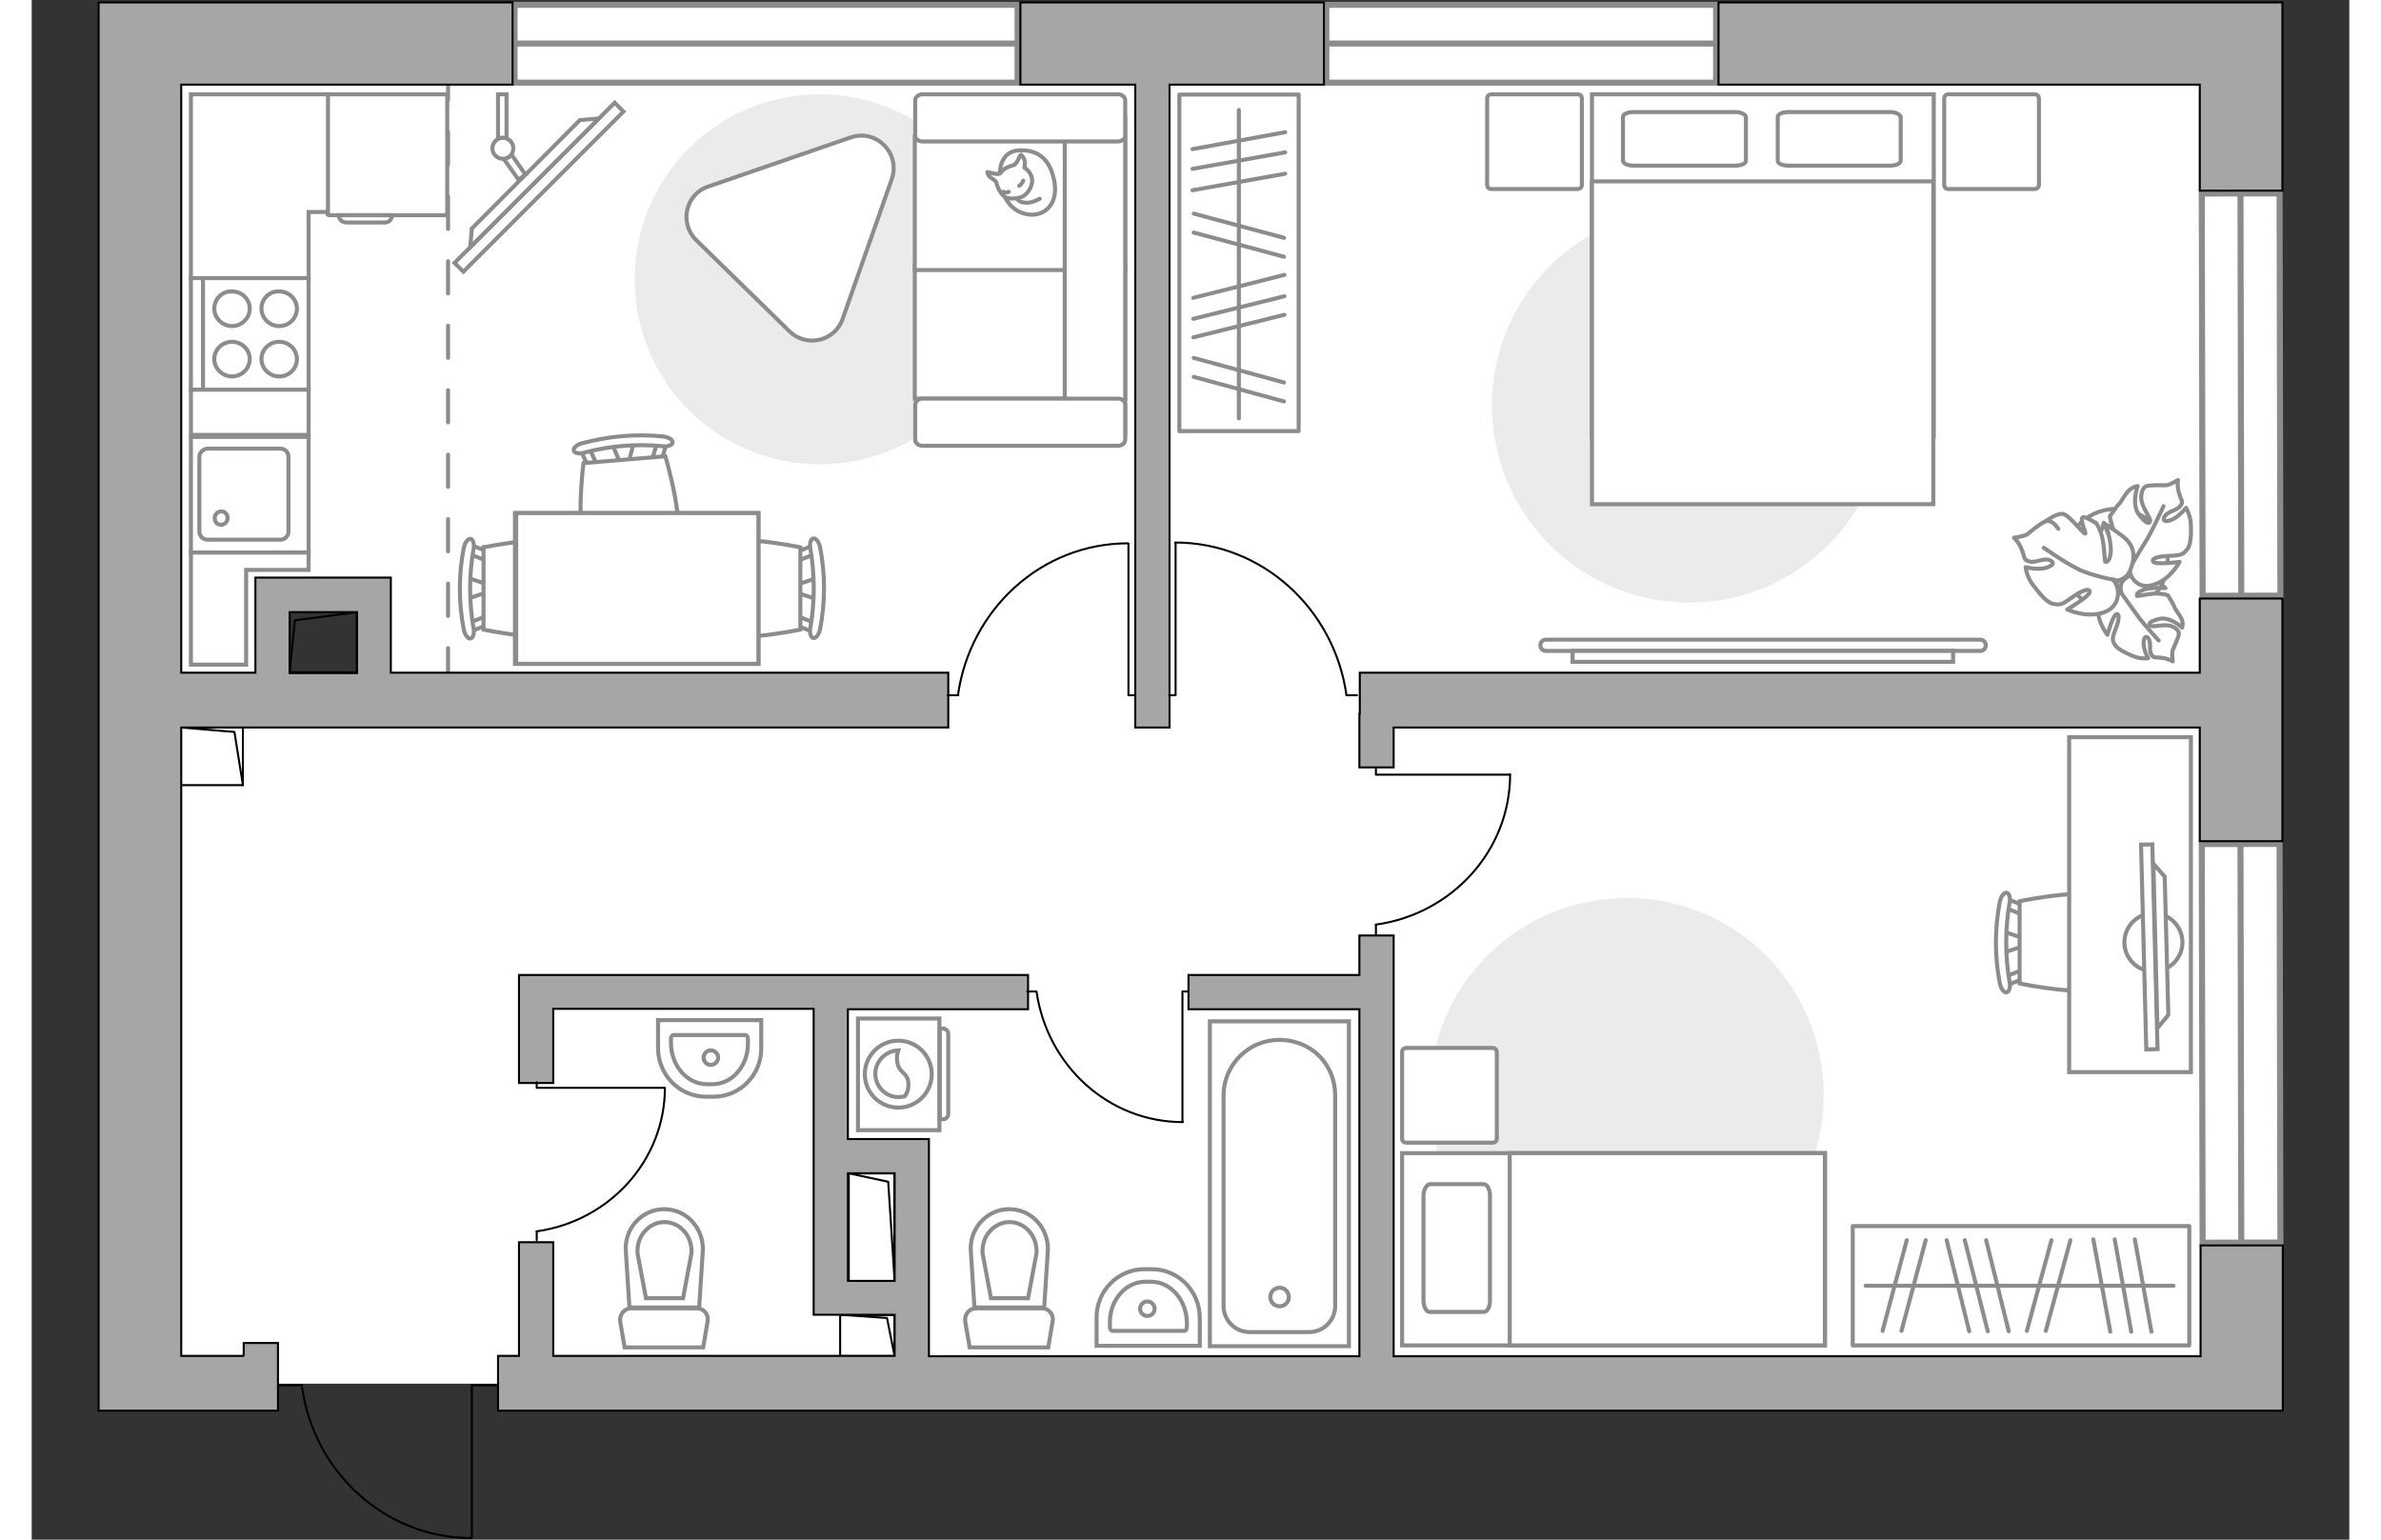 <?xml version="1.0" encoding="utf-8"?>
<!-- Generator: Adobe Illustrator 27.2.0, SVG Export Plug-In . SVG Version: 6.00 Build 0)  -->
<svg version="1.1" xmlns="http://www.w3.org/2000/svg" xmlns:xlink="http://www.w3.org/1999/xlink" x="0px" y="0px"
	 viewBox="0 0 575 382" style="enable-background:new 0 0 575 382;" xml:space="preserve" width="883" height="571">
<rect x="0" y="0" width="575" height="382" fill="#333333" stroke="none"/>
<style type="text/css">
	.st0{fill:#FFFFFF;}
	.st1{fill:#FFFFFF;stroke:#8C8C8C;stroke-width:1.5;stroke-linecap:round;stroke-miterlimit:10;}
	.st2{fill:none;stroke:#8C8C8C;stroke-linecap:round;stroke-linejoin:round;stroke-miterlimit:10;stroke-dasharray:8;}
	.st3{fill:none;stroke:#000000;stroke-width:0.5;stroke-linecap:round;stroke-linejoin:round;stroke-miterlimit:10;}
	.st4{fill:#A6A6A6;stroke:#000000;stroke-width:0.5;stroke-miterlimit:10;}
	.st5{fill:#FFFFFF;stroke:#8C8C8C;stroke-miterlimit:10;}
	.st6{fill:#EBEBEB;}
	.st7{fill:none;stroke:#8C8C8C;stroke-linecap:round;stroke-linejoin:round;stroke-miterlimit:10;}
	.st8{fill:#FFFFFF;stroke:#8C8C8C;stroke-linecap:round;stroke-linejoin:round;stroke-miterlimit:10;}
	.st9{fill-rule:evenodd;clip-rule:evenodd;fill:#FFFFFF;fill-opacity:0.1;stroke:#8C8C8C;stroke-miterlimit:10;}
</style>
<g id="bg_1_">
	<path class="st0" d="M548.3,10.8h-518v332.5h518V10.8z M59.7,172.1v-23.7h25.8v23.7H59.7z"/>
</g>
<g id="windows_1_">
	<g>
		
			<rect x="538.5" y="209.4" transform="matrix(1 -2.093500e-03 2.093500e-03 1 -0.541 1.148)" class="st1" width="19.3" height="98.9"/>
		<line class="st1" x1="548" y1="209.4" x2="548.2" y2="308.3"/>
	</g>
	<g>
		
			<rect x="538.5" y="48" transform="matrix(1 -2.093502e-03 2.093502e-03 1 -0.204 1.148)" class="st1" width="19.3" height="99.8"/>
		<line class="st1" x1="548" y1="48" x2="548.2" y2="147.8"/>
	</g>
	<g>
		<rect x="321.2" y="1.2" class="st1" width="96.7" height="19.3"/>
		<line class="st1" x1="417.9" y1="10.8" x2="321.2" y2="10.8"/>
	</g>
	<g>
		<rect x="119.8" y="1.2" class="st1" width="124.8" height="19.3"/>
		<line class="st1" x1="244.6" y1="10.8" x2="119.8" y2="10.8"/>
	</g>
</g>
<g id="plan">
	<line class="st2" x1="103.3" y1="16.8" x2="103.3" y2="173.7"/>
	<g>
		<polyline class="st3" points="109.2,381.5 109.2,343.7 115.5,343.7 		"/>
		<line class="st3" x1="61.3" y1="343.7" x2="67.1" y2="343.7"/>
		<path class="st3" d="M67.1,344.3c3,21.1,20.7,37.3,42,37.3"/>
	</g>
	<g>
		
			<rect x="195.1" y="298.8" transform="matrix(-1.665683e-10 1 -1 -1.665683e-10 512.817 96.026)" class="st3" width="26.7" height="11.3"/>
		<polyline class="st3" points="202.7,291.1 212.5,293.2 214.1,317.8 		"/>
	</g>
	<g>
		
			<rect x="202.2" y="324.6" transform="matrix(-1.665141e-10 1 -1 -1.665141e-10 538.679 124.055)" class="st3" width="10.2" height="13.5"/>
		<polyline class="st3" points="200.6,326.2 212.2,327 214.1,336.5 		"/>
	</g>
	<g>
		
			<rect x="37.6" y="180" transform="matrix(-1.665940e-10 1 -1 -1.665940e-10 232.4 142.904)" class="st3" width="14.3" height="15.4"/>
		<polyline class="st3" points="37.1,180.5 50.3,181.6 52.4,194.8 		"/>
	</g>
	<g>
		<polygon class="st4" points="551.2,0.6 537.9,0.6 418.5,0.6 418.5,21 537.9,21 537.9,47.3 558.4,47.3 558.4,0.6 		"/>
		<polygon class="st4" points="537.9,166.9 329.5,166.9 329.5,177.1 329.4,177.1 329.4,190.4 337.9,190.4 337.9,180.5 537.9,180.5 
			537.9,208.7 558.4,208.7 558.4,148.5 537.9,148.5 		"/>
		<path class="st4" d="M537.9,336.5h-200V232.1h-8.5v9.8H287v8.5h42.4v86.1H222.6v-53.9h-5h-3.5h-11.6v-32.2h44.7v-8.5H120.9v5.7
			v2.7v18.4h8.5v-18.4H194v75.9h2.1h6.4h11.6v10.2h-84.7v-28.2h-8.5v28.2h-5.2v13.6h422.3h5.2h15.3v-41h-20.4V336.5z M202.5,317.8
			v-26.7h11.6v26.7H202.5z"/>
		<path class="st4" d="M52.7,336.4H37.1V180.5h190.3v-13.6H89.1v-15.1v-8.5h-8.5H64h-7.2h-1.3v23.6H37.1V21h82.2V0.6H37.1H16.6V21
			v315.4v3.1V350h44.5v-2.6v-11v-3.2h-8.5V336.4z M64,151.9h16.7v15.1H64V151.9z"/>
		<polygon class="st4" points="273.8,180.5 282.3,180.5 282.3,21 320.6,21 320.6,0.6 245.3,0.6 245.3,21 273.8,21 		"/>
	</g>
	<g>
		<rect x="64" y="151.9" class="st3" width="16.7" height="14.9"/>
		<polyline class="st3" points="64,166.8 65.3,153.9 80.6,151.9 		"/>
	</g>
	<g>
		<path id="wc_00000153697335389716098960000009711937563541240753_" class="st5" d="M235.8,311"/>
		<g id="Group_26_00000003825687234250848170000003454777170399579834_">
			<path id="Vector_130_00000084530590065074981940000017507234120765775004_" class="st5" d="M234.3,324.6h16.4
				c1.6,0,2.9,1.5,2.6,3.2l-1.1,6.5l-19.5,0l-1.1-6.5C231.4,326.1,232.6,324.6,234.3,324.6z"/>
			<path id="Vector_131_00000098908546449585449330000016476856070131188403_" class="st5" d="M242.5,300c5.6,0,9.9,4.8,9.6,10.4
				l-0.9,14h-17.3l-0.9-14C232.6,304.8,237,300,242.5,300z"/>
			<path id="Vector_132_00000046302351727050836180000008932113808469813123_" class="st5" d="M247.2,322.1l2.1-11.2
				c0.1-2-0.5-3.9-1.8-5.4c-1.3-1.5-3.1-2.3-4.9-2.3c-1.8,0-3.6,0.8-4.9,2.3c-1.3,1.4-1.9,3.4-1.8,5.4l2.1,11.2H247.2z"/>
		</g>
	</g>
	<g>
		<path id="wc_00000031178817642608020660000016403321516103354022_" class="st5" d="M150.3,311"/>
		<g id="Group_26_00000108276475696836309220000010700475074093765034_">
			<path id="Vector_130_00000168081125219077375900000001294855475099535750_" class="st5" d="M148.7,324.6h16.4
				c1.6,0,2.9,1.5,2.6,3.2l-1.1,6.5l-19.5,0l-1.1-6.5C145.8,326.1,147.1,324.6,148.7,324.6z"/>
			<path id="Vector_131_00000023971033310207020750000003639499936836545957_" class="st5" d="M156.9,300c5.6,0,9.9,4.8,9.6,10.4
				l-0.9,14h-17.3l-0.9-14C147,304.8,151.4,300,156.9,300z"/>
			<path id="Vector_132_00000025410153428278449850000006351343687780612521_" class="st5" d="M161.6,322.1l2.1-11.2
				c0.1-2-0.5-3.9-1.8-5.4c-1.3-1.5-3.1-2.3-4.9-2.3c-1.8,0-3.6,0.8-4.9,2.3c-1.3,1.4-1.9,3.4-1.8,5.4l2.1,11.2H161.6z"/>
		</g>
	</g>
	<g>
		<path id="Vector_134_00000024689942814273249040000002852613048962555011_" class="st5" d="M276,314.9h1.9
			c6.6,0,11.9,5.4,11.9,12.1v6.9h-25.6V327C264.1,320.3,269.5,314.9,276,314.9z"/>
		<path id="Vector_133_00000071554675280993357620000016961174538454115489_" class="st5" d="M276.3,318h1.4c4.9,0,8.9,4.6,8.9,10.3
			v1c0,0.5-0.3,0.9-0.7,0.9h-17.7c-0.4,0-0.7-0.4-0.7-0.9v-1C267.4,322.6,271.4,318,276.3,318z"/>
		<circle class="st5" cx="276.8" cy="324.7" r="1.8"/>
	</g>
	<g>
		<path id="Vector_134_00000113314381945555068880000006254516321887849377_" class="st5" d="M169.2,272.1h-1.9
			c-6.6,0-11.9-5.4-11.9-12.1v-6.9H181v6.9C181.1,266.7,175.7,272.1,169.2,272.1z"/>
		<path id="Vector_133_00000058571813014295924570000002679934637700704670_" class="st5" d="M168.9,269h-1.4
			c-4.9,0-8.9-4.6-8.9-10.3v-1c0-0.5,0.3-0.9,0.7-0.9h17.7c0.4,0,0.7,0.4,0.7,0.9v1C177.8,264.4,173.8,269,168.9,269z"/>
		<circle class="st5" cx="168.5" cy="262.4" r="1.8"/>
	</g>
	<g>
		<g>
			<path id="Vector_135_00000051341749688461692670000004387485948074423724_" class="st5" d="M326.8,253.4V334h-34.5v-80.6H326.8z"
				/>
			<path id="Vector_136_00000147923649830207816530000005993560464448994469_" class="st5" d="M309.5,258L309.5,258
				c8.1,0,13.9,6.2,13.9,13.8v52.2c0,3.6-2.9,6.5-6.5,6.5h-14.7c-3.6,0-6.5-2.9-6.5-6.5v-52.2C295.7,264.2,301.9,258,309.5,258z"/>
		</g>
		<circle class="st5" cx="309.6" cy="321.8" r="2.3"/>
	</g>
	<g>
		<g id="Group_27_00000093136035092462094700000004408347115874923658_">
			<path id="Vector_140_00000025440652656060812000000008300499453902262434_" class="st5" d="M68.7,137.1l0-28.7l-29.2,0l0,28.7
				L68.7,137.1z"/>
		</g>
		<path id="Vector_141_00000180326150288048588430000007539116509073383827_" class="st5" d="M41.6,113.3l0,18.6c0,1.1,0.9,2,2,2
			l18.1,0c1.1,0,2-0.9,2-2l0-18.6c0-1.1-0.9-2-2-2l-18.1,0C42.5,111.4,41.6,112.3,41.6,113.3z"/>
		<path id="Vector_139_00000011743807019828947510000004327961392400081828_" class="st5" d="M48.6,128.5c0,1-0.8,1.7-1.6,1.7
			c-1,0-1.6-0.7-1.6-1.7c0-0.9,0.8-1.6,1.6-1.6C47.9,126.8,48.6,127.6,48.6,128.5z"/>
	</g>
</g>
<g id="furniture_1_">
	<path id="Vector_00000110453473781595221900000000688737120549533828_" class="st6" d="M460.1,100.6c0,27-21.9,48.9-48.9,48.9
		s-48.9-21.9-48.9-48.9s21.9-48.9,48.9-48.9S460.1,73.6,460.1,100.6z"/>
	<path id="Vector_00000029753263535600950560000017745252844174112414_" class="st6" d="M444.6,271.7c0,27-21.9,48.9-48.9,48.9
		c-27,0-48.9-21.9-48.9-48.9s21.9-48.9,48.9-48.9C422.7,222.7,444.6,244.6,444.6,271.7z"/>
	
		<rect x="257.7" y="50.4" transform="matrix(1.665593e-10 -1 1 1.665593e-10 234.336 364.662)" class="st7" width="83.5" height="29.6"/>
	<line class="st7" x1="288" y1="47.2" x2="311" y2="43.1"/>
	<line class="st7" x1="288" y1="41.9" x2="311" y2="37.8"/>
	<line class="st7" x1="288" y1="37" x2="311" y2="32.8"/>
	<line class="st7" x1="288.3" y1="57.7" x2="310.7" y2="63.7"/>
	<line class="st7" x1="288.3" y1="53" x2="310.7" y2="59"/>
	<line class="st7" x1="288.3" y1="93.5" x2="310.7" y2="99.6"/>
	<line class="st7" x1="288.3" y1="88.8" x2="310.7" y2="94.9"/>
	<line class="st7" x1="288.2" y1="83.7" x2="310.8" y2="78.1"/>
	<line class="st7" x1="288.2" y1="73.9" x2="310.8" y2="68.2"/>
	<line class="st7" x1="288.2" y1="79.1" x2="310.8" y2="73.5"/>
	<line class="st7" x1="299.5" y1="103.8" x2="299.5" y2="27.3"/>
	<rect x="451.8" y="304.2" class="st7" width="83.5" height="29.6"/>
	<line class="st7" x1="511.5" y1="307.5" x2="515.7" y2="330.4"/>
	<line class="st7" x1="516.8" y1="307.5" x2="520.9" y2="330.4"/>
	<line class="st7" x1="521.8" y1="307.5" x2="525.9" y2="330.4"/>
	<line class="st7" x1="501.1" y1="307.7" x2="495" y2="330.2"/>
	<line class="st7" x1="505.8" y1="307.7" x2="499.7" y2="330.2"/>
	<line class="st7" x1="465.2" y1="307.7" x2="459.2" y2="330.2"/>
	<line class="st7" x1="469.9" y1="307.7" x2="463.9" y2="330.2"/>
	<line class="st7" x1="475.1" y1="307.7" x2="480.7" y2="330.3"/>
	<line class="st7" x1="484.9" y1="307.7" x2="490.5" y2="330.3"/>
	<line class="st7" x1="479.6" y1="307.7" x2="485.3" y2="330.3"/>
	<line class="st7" x1="455" y1="319" x2="531.4" y2="319"/>
	<g>
		<path id="Vector_98_00000025412317936437983100000013888815089664446122_" class="st5" d="M387.1,108.3h84.8V23.4h-84.8V108.3z"/>
		<path id="Vector_99_00000120528995732683414650000015907449765323541129_" class="st5" d="M471.9,125.1h-84.8V45h74.7h10v10.9
			V125.1z"/>
		<path id="Vector_100_00000087404838047030214090000013120053107254791077_" class="st7" d="M422.6,27.8h-25.1
			c-1.5,0-2.7,0.5-2.7,1.2v10.9c0,0.7,1.2,1.2,2.7,1.2h25.1c1.5,0,2.7-0.5,2.7-1.2V29C425.1,28.3,424,27.8,422.6,27.8z"/>
		<path id="Vector_101_00000057122396969425623830000012007952327279670152_" class="st7" d="M461,27.8h-25.1
			c-1.5,0-2.7,0.5-2.7,1.2v10.9c0,0.7,1.2,1.2,2.7,1.2H461c1.5,0,2.7-0.5,2.7-1.2V29C463.5,28.3,462.4,27.8,461,27.8z"/>
	</g>
	<path id="Vector_5_00000108304674920969969420000010718520279270448035_" class="st8" d="M498,45.8V24.5c0-0.7-0.4-1.1-1.1-1.1
		h-21.3c-0.7,0-1.1,0.4-1.1,1.1v21.3c0,0.7,0.4,1.1,1.1,1.1h21.3C497.5,46.9,498,46.5,498,45.8z"/>
	<path id="Vector_5_00000013901316868812185960000016014233135933786793_" class="st8" d="M384.6,45.8V24.5c0-0.7-0.4-1.1-1.1-1.1
		h-21.3c-0.7,0-1.1,0.4-1.1,1.1v21.3c0,0.7,0.4,1.1,1.1,1.1h21.3C384.2,46.9,384.6,46.5,384.6,45.8z"/>
	<g>
		<path class="st5" d="M375.7,161.5c-0.8,0-1.4-0.6-1.4-1.4s0.6-1.4,1.4-1.4l107.7,0c0.8,0,1.4,0.6,1.4,1.4c0,0.8-0.6,1.4-1.4,1.4
			L375.7,161.5z"/>
		<rect x="382.3" y="161.5" class="st5" width="94.4" height="2.7"/>
	</g>
	<g>
		<path id="Vector_142_00000119095947492000972150000013631696215369536174_" class="st5" d="M68.7,96.7l0-27.9l-29.2,0l0,27.9
			L68.7,96.7z"/>
		<g id="Group_28_00000097462017595775753790000011506542980118888626_">
			<g id="Group_29_00000163052641221226140900000004612929076488171418_">
				<path id="Vector_143_00000015342080733862402170000002313949167655860660_" class="st5" d="M57,76.6c0,2.3,2,4.3,4.4,4.3
					c2.5,0,4.4-2,4.4-4.3c0-2.4-2-4.3-4.4-4.3C59,72.2,57,74.1,57,76.6z"/>
				<path id="Vector_144_00000122680630869358154030000001140011505157262217_" class="st5" d="M45.3,76.6c0,2.3,2,4.3,4.4,4.3
					c2.4,0,4.4-2,4.4-4.3c0-2.4-2-4.3-4.4-4.3C47.3,72.2,45.3,74.1,45.3,76.6z"/>
			</g>
			<g id="Group_30_00000007407688033568340700000006435544593540401595_">
				<path id="Vector_145_00000055690980435060235280000006033725374422304896_" class="st5" d="M57,89.1c0,2.3,2,4.3,4.4,4.3
					c2.5,0,4.4-2,4.4-4.3c0-2.4-2-4.3-4.4-4.3C59,84.8,57,86.7,57,89.1z"/>
				<path id="Vector_146_00000172430149964594749750000005012865951395516844_" class="st5" d="M45.3,89.1c0,2.3,2,4.3,4.4,4.3
					c2.4,0,4.4-2,4.4-4.3c0-2.4-2-4.3-4.4-4.3C47.3,84.8,45.3,86.7,45.3,89.1z"/>
			</g>
		</g>
		<path id="Vector_147_00000065797273367680451670000003121485262090441363_" class="st5" d="M42.5,68.8l0,27.6"/>
	</g>
	<g>
		<path id="Vector_8_00000065049019091252603470000015341288538042081964_" class="st5" d="M73.7,53.4l29.2,0c0.1,0,0.2-0.1,0.2-0.2
			l0-29.8l-29.7,0l0,29.8C73.5,53.3,73.6,53.4,73.7,53.4z"/>
		<path id="Vector_9_00000030466306065127811260000002638555708658111363_" class="st5" d="M89.4,53.4l-13.2,0c0,1,0.8,1.8,1.8,1.8
			l9.7,0C88.6,55.2,89.4,54.4,89.4,53.4z"/>
	</g>
	<g id="Group_34_00000037664698277490980500000003651856101170719114_">
		<path id="Vector_158_00000179614958217967951370000012645552732333975692_" class="st3" d="M285.5,278.3l0-32.3h1.4"/>
		<path id="Vector_159_00000039114133373284874880000018147710827053283468_" class="st3" d="M247,246h2.2"/>
		<path id="Vector_160_00000011750542537363480660000017971780961059647403_" class="st3" d="M249.3,246
			c2.6,18.3,17.8,32.4,36.3,32.4"/>
	</g>
	<g id="Group_34_00000120552682746925437340000007145076120491133574_">
		<path id="Vector_158_00000003785398512256410610000005753432737857929868_" class="st3" d="M283.8,134.7v37.8h-1.6"/>
		<path id="Vector_159_00000123421519718319794060000007799449156416003730_" class="st3" d="M328.8,172.5l-2.6,0"/>
		<path id="Vector_160_00000060722483927089791530000012166164036972521090_" class="st3" d="M326.2,172.5
			c-3-21.4-20.9-37.9-42.5-37.9"/>
	</g>
	<g id="Group_34_00000005954589442119229240000016377190838600930179_">
		<path id="Vector_158_00000038404982991350904040000000151105582377088142_" class="st3" d="M366.7,192.2h-33.2v-1.4"/>
		<path id="Vector_159_00000116935215040568643630000003390275172721991323_" class="st3" d="M333.5,231.7v-2.3"/>
		<path id="Vector_160_00000016790807609963972420000000360313736763923117_" class="st3" d="M333.5,229.4
			c18.8-2.6,33.3-18.3,33.3-37.3"/>
	</g>
	<g id="Group_34_00000129185739009781690580000012791005182007253675_">
		<path id="Vector_158_00000111166030655258398470000018241133265437741241_" class="st3" d="M272.1,134.9l0,37.6h1.6"/>
		<path id="Vector_159_00000139279919082701526950000003558776465835013050_" class="st3" d="M227.3,172.5h2.6"/>
		<path id="Vector_160_00000005983013898198051240000015962096440567492008_" class="st3" d="M229.8,172.5
			c3-21.3,20.7-37.7,42.2-37.7"/>
	</g>
	<g id="Group_34_00000132046680327968727310000009602053529831798425_">
		<path id="Vector_158_00000088845407625138225100000014636128813948605589_" class="st3" d="M157,269.9l-31.7,0v-1.4"/>
		<path id="Vector_159_00000028287305183366992760000005073296988190762146_" class="st3" d="M125.3,307.7v-2.2"/>
		<path id="Vector_160_00000174591428160471528660000003804554353998733735_" class="st3" d="M125.3,305.5
			c17.9-2.5,31.8-17.5,31.8-35.6"/>
	</g>
	<g>
		
			<rect x="97.7" y="44.9" transform="matrix(-0.707 0.707 -0.707 -0.707 247.646 -9.65)" class="st5" width="56.2" height="3.1"/>
		<polygon class="st5" points="109.2,56.7 136,29.8 140.7,29.4 108.8,61.3 		"/>
		<g>
			<path class="st5" d="M116.9,34.2c-0.4,0-0.8,0.1-1.2,0.3V23.4h2.1v10.9C117.5,34.2,117.2,34.2,116.9,34.2z"/>
			<path class="st5" d="M117.1,39.4c0.8-0.1,1.5-0.5,1.9-1.1l3.5,5l-1.7,1.3L117.1,39.4z"/>
		</g>
		<circle class="st5" cx="116.9" cy="36.8" r="2.6"/>
	</g>
	<g>
		<g id="Group_2_00000124141557880166236520000003503445320315276212_">
			<g id="Group_3_00000091008031449750807590000014407706899744497310_">
				<path id="Vector_10_00000026855595855396326750000013670998796786660784_" class="st5" d="M194.8,148.7l-5.7-1.9v-1.5l5.7-1.9
					V148.7z"/>
			</g>
			<g id="Group_4_00000047034858727279004780000010272518812142230402_">
				<path id="Vector_11_00000081635027847354606060000007158479630427950510_" class="st5" d="M189.3,137.9c0-0.5,0.3-1,0.6-1
					l4.6-1.8c0.5-0.2,0.9,0.2,1,0.8c0.1,0.6-0.2,1.3-0.5,1.3l-4.6,1.8c-0.5,0.2-0.9-0.2-1-0.8C189.3,138.1,189.3,138,189.3,137.9z"
					/>
			</g>
			<g id="Group_5_00000061469783490026309850000009362375202167716237_">
				<path id="Vector_12_00000176761291023272328240000016246205124472514228_" class="st5" d="M189.3,154.1c0-0.1,0-0.2,0-0.3
					c0.1-0.6,0.5-1,1-0.8l4.6,1.8c0.5,0.2,0.7,0.8,0.5,1.4c-0.1,0.6-0.5,1-1,0.8l-4.6-1.8C189.6,155,189.3,154.6,189.3,154.1z"/>
			</g>
			<path id="Vector_13_00000014630676479953747470000013051259689425058489_" class="st5" d="M166.8,156.2c-3.6-3.6-3.6-16.8,0-20.4
				c4.2-4.2,23.9,0,23.9,0v20.4C190.7,156.2,171,160.4,166.8,156.2z"/>
			<path id="Vector_14_00000151514480275605680280000011398239973092289200_" class="st5" d="M193.2,155.7c1.1-6.4,1.1-13,0-19.5
				c-0.3-1.3,0.1-2.5,0.7-2.6c0.6-0.2,1.4,0.8,1.7,2.2c1.3,6.7,1.3,13.6,0,20.3c-0.3,1.3-1,2.3-1.7,2.2
				C193.3,158.2,192.9,157,193.2,155.7z"/>
		</g>
		<g id="Group_2_00000145761452962439838650000007835292814718518942_">
			<g id="Group_3_00000057150153880087672800000000226972394202032010_">
				<path id="Vector_10_00000020387420366836446620000007953206998985479869_" class="st5" d="M108,143.3l5.7,1.9v1.5l-5.7,1.9
					V143.3z"/>
			</g>
			<g id="Group_4_00000145746644332913573470000004055692938601119382_">
				<path id="Vector_11_00000028305652320430833310000006549283647662070165_" class="st5" d="M113.5,154.1c0,0.5-0.3,1-0.6,1
					l-4.6,1.8c-0.5,0.2-0.9-0.2-1-0.8c-0.1-0.6,0.2-1.3,0.5-1.3l4.6-1.8c0.5-0.2,0.9,0.2,1,0.8C113.5,153.9,113.5,154,113.5,154.1z"
					/>
			</g>
			<g id="Group_5_00000107560652277371579080000015280706076417900711_">
				<path id="Vector_12_00000165916748152467202180000009476512663383475079_" class="st5" d="M113.5,137.9c0,0.1,0,0.2,0,0.3
					c-0.1,0.6-0.5,1-1,0.8l-4.6-1.8c-0.5-0.2-0.7-0.8-0.5-1.4c0.1-0.6,0.5-1,1-0.8l4.6,1.8C113.2,136.9,113.5,137.4,113.5,137.9z"/>
			</g>
			<path id="Vector_13_00000155117041816959185290000011566093705542372523_" class="st5" d="M136,135.8c3.6,3.6,3.6,16.8,0,20.4
				c-4.2,4.2-23.9,0-23.9,0v-20.4C112.2,135.8,131.8,131.6,136,135.8z"/>
			<path id="Vector_14_00000128442859421080565330000008079383659852264626_" class="st5" d="M109.6,136.3c-1.1,6.4-1.1,13,0,19.5
				c0.3,1.3-0.1,2.5-0.7,2.6c-0.6,0.2-1.4-0.8-1.7-2.2c-1.3-6.7-1.3-13.6,0-20.3c0.3-1.3,1-2.3,1.7-2.2
				C109.5,133.8,109.9,135,109.6,136.3z"/>
		</g>
		<g id="Group_2_00000063619578136809970310000016519587288481683593_">
			<g id="Group_3_00000168811804140807819320000007251709282793239486_">
				<path id="Vector_10_00000075140062678097889470000002469211601850354315_" class="st5" d="M149.4,109.7l-1.5,5.9l-1.5,0.1
					l-2.4-5.5L149.4,109.7z"/>
			</g>
			<g id="Group_4_00000004512128889708731340000005372898418682506389_">
				<path id="Vector_11_00000081628008956321755630000005283473556040762047_" class="st5" d="M139.1,116.1c-0.5,0-1-0.2-1.1-0.5
					l-2.1-4.5c-0.2-0.4,0.1-0.9,0.7-1c0.6-0.2,1.3,0.1,1.4,0.4l2.1,4.5c0.2,0.4-0.1,0.9-0.7,1C139.3,116.1,139.2,116.1,139.1,116.1z
					"/>
			</g>
			<g id="Group_5_00000183236694294286416150000002589939043925069701_">
				<path id="Vector_12_00000103950025429333766710000000512071457468400794_" class="st5" d="M155.2,114.7c-0.1,0-0.2,0-0.3,0
					c-0.6-0.1-1-0.4-0.9-0.9l1.4-4.8c0.1-0.5,0.7-0.7,1.4-0.6c0.6,0.1,1,0.4,0.9,0.9l-1.4,4.8C156.1,114.4,155.7,114.7,155.2,114.7z
					"/>
			</g>
			<path id="Vector_13_00000109744798689316469760000014047145974073174187_" class="st5" d="M159.2,137c-3.3,3.9-16.4,5-20.3,1.7
				c-4.6-3.9-2-23.8-2-23.8l20.3-1.7C157.2,113.2,163,132.4,159.2,137z"/>
			<path id="Vector_14_00000168102239226711526600000004078383793188245663_" class="st5" d="M156.5,110.7
				c-6.5-0.6-13.1-0.1-19.4,1.6c-1.3,0.4-2.5,0.1-2.6-0.5c-0.2-0.6,0.7-1.5,2-1.8c6.6-1.8,13.4-2.4,20.2-1.7
				c1.3,0.2,2.4,0.8,2.3,1.5C159,110.4,157.8,110.9,156.5,110.7z"/>
		</g>
		<g>
			<path id="Vector_35_00000116233103037908546560000002803487501329426367_" class="st5" d="M119.9,164.7v-37.4h60.4v30.2v7.2
				H119.9z"/>
			<path class="st5" d="M120.2,127.3v37.4h60.1v-37.4H120.2z"/>
		</g>
	</g>
	<path id="Vector_00000083058040499631665780000014306397381747636888_" class="st6" d="M241.4,69.3c0-25.4-20.5-45.9-45.9-45.9
		s-45.9,20.5-45.9,45.9s20.5,45.9,45.9,45.9S241.4,94.7,241.4,69.3z"/>
	<path class="st5" d="M164.9,59.6L188,82.2c4.2,4.1,11.3,2.5,13.2-3.1l12.2-34.7c2.2-6.4-3.9-12.5-10.2-10.3l-35.4,12.2
		C162.2,48.2,160.6,55.4,164.9,59.6z"/>
	
		<rect x="48.5" y="87.7" transform="matrix(-1.664146e-10 1 -1 -1.664146e-10 156.405 48.2)" class="st5" width="11.2" height="29.2"/>
	<polygon class="st5" points="53.2,141.4 68.7,141.4 68.7,137.1 39.5,137.1 39.5,140.4 39.5,141.4 39.5,164.9 53.2,164.9 	"/>
	<polygon class="st5" points="68.7,52.6 73.5,52.6 73.5,23.4 39.5,23.4 39.5,41.4 39.5,52.6 39.5,69 68.7,69 	"/>
	<g>
		<path id="Vector_55_00000000910062004328857770000015836248690035979949_" class="st5" d="M271.3,98.9V65.8h-52.2v33.1H271.3z"/>
		<path id="Vector_56_00000139976915473862625410000013654544835372825985_" class="st5" d="M271.3,67V33.9h-52.2V67H271.3z"/>
		<path id="Vector_57_00000052067019901868946110000010003169054660597683_" class="st5" d="M256.3,104.7l15,3.1V29.2h-15V104.7z"/>
		<path id="Vector_58_00000064326581301058889370000016369607874582355095_" class="st5" d="M269.5,98.9H221c-1,0-1.8,0.7-1.8,1.5
			v8.7c0,0.8,0.8,1.5,1.8,1.5h48.5c1,0,1.8-0.7,1.8-1.5v-8.7C271.3,99.5,270.5,98.9,269.5,98.9z"/>
		<path id="Vector_59_00000134972404336042717970000005041009207090803366_" class="st5" d="M269.5,23.4H221c-1,0-1.8,0.7-1.8,1.5
			v8.7c0,0.8,0.8,1.5,1.8,1.5h48.5c1,0,1.8-0.7,1.8-1.5v-8.7C271.3,24.1,270.5,23.4,269.5,23.4z"/>
		<g>
			<path class="st8" d="M240.2,43.1c0,0-0.2-5.6,4.8-5.8s7.9,2.5,8.8,8.2c0.8,5.8-3.2,8.5-7.1,7.6C242.8,52.3,240.3,48.6,240.2,43.1
				z"/>
			<path class="st8" d="M243.8,40.9c0,0,0.7-0.6,1.1-1.6s0.6-0.9,0.6-0.9s1.1,1,0.9,2.4c-0.1,0.8-0.1,0.8-0.1,0.8s1.7,1,1.9,2.9
				c0.2,1.9-1.4,4-2.7,4.4c-1.2,0.4-3.1,0.6-4.1-0.1c-1-0.7-1.8-2.3-2-3.3c-0.2-1-1.6-1.2-2-2c-0.4-0.8-0.3-0.8-0.3-0.8
				s2.6,0.7,3,0.4C240.7,43,240.4,41.8,243.8,40.9z"/>
			<path class="st8" d="M245,46.1c0,0,0.7-0.4,1-1.3"/>
			<path class="st8" d="M242.4,47.6c0,0-0.8,0.3-1.4,0"/>
			<path class="st7" d="M244.5,49.3c0,0,0.2,0.9,2.2,1c1.6,0.1,3.4-1,3.4-1"/>
		</g>
	</g>
	<g>
		<path id="Vector_60_00000172438229501940532000000005754874306277528493_" class="st5" d="M522.7,150.6c6.4-3.1,9-10.7,6-17.1
			c-3.1-6.4-10.7-9-17.1-6c-6.4,3.1-9,10.7-6,17.1S516.3,153.7,522.7,150.6z"/>
		<path class="st8" d="M518.5,147.1c0,0-1-2.1,1-3.6s4.3-2.4,7-0.1c2.7,2.3,2.9,2.5,2.9,2.5s-3.8-0.3-5.6,0.5
			c-1.9,0.7-1.5,1.5-1.4,1.5c0.2,0,3.7-0.8,5.5-0.6c1.8,0.2,2.1,0.4,2.1,0.4s1.5,2.4,1.6,2.9c0.1,0.5,1.3,1.9,1.8,3s0.1,2.1,0.1,2.1
			s-3-2.9-5.8-2.1c-2.8,0.7-2.5,1.4-1.9,1.7c0.6,0.3,3.4-0.5,4.9,0c1.6,0.5,2.1,1.4,2,2.1c-0.1,0.8-1.2,3.1-1.5,3.9
			c-0.3,0.7,0,2.8,0,2.8s-1-0.7-2.8-0.9c-1.8-0.2-1.8,0.2-2.5-0.8c-0.7-1.1,0.1-3-0.8-4.1c-0.9-1-1.4,0.8-1,2.4c0.3,1.5,1,2.6,1,2.6
			s-1.8,0.3-3.7-0.5c-1.9-0.8-4-1.8-4.6-2.9s-0.7-1.4,0.2-3.8c1-2.4,1-4,0.2-3.7c-0.9,0.3-2.2,5.1-2.2,5.1s-2.7-3.3-2.3-6.9
			C513.3,146.8,517,146.2,518.5,147.1z"/>
		<path class="st7" d="M527.7,158.9c0,0-4-4.3-5.5-6.5c-1-1.4-3-4.2-3.8-5.3c-1.2-1.6-1.8-3.6-2-5.6"/>
		<path class="st8" d="M520.5,140.9c0,0-1.8,2-4.3,0.5c-2.5-1.4-4.6-3.5-3.4-7.5c1.2-4,1.3-4.2,1.3-4.2s1.4,4.2,3.1,5.8
			c1.6,1.7,2.3,1,2.2,0.8c0-0.2-2.5-3.6-3.2-5.7c-0.6-2.1-0.6-2.5-0.6-2.5s1.9-2.8,2.3-3.1c0.4-0.3,1.4-2.3,2.4-3.3
			c1.1-1,2.2-1.1,2.2-1.1s-1.7,4.5,0.4,7.2c2.1,2.7,2.7,2,2.7,1.3c0-0.7-2.1-3.4-2.2-5.3c-0.1-1.9,0.5-2.9,1.3-3.2
			c0.9-0.3,3.9-0.2,4.8-0.2s3-1.3,3-1.3s-0.3,1.4,0.3,3.4c0.6,2,1.1,1.8,0.3,3c-0.8,1.2-3.3,1.3-4,2.8c-0.7,1.5,1.5,1.1,3,0
			c1.5-1.1,2.4-2.3,2.4-2.3s1.1,1.8,1.2,4.2c0.1,2.4,0,5.1-1,6.2c-1,1.1-1.2,1.4-4.2,1.5c-3,0.1-4.8,0.7-4.1,1.5
			c0.7,0.8,6.5,0,6.5,0s-2.3,4.4-6.3,5.6C522.6,146.6,520.2,142.9,520.5,140.9z"/>
		<path class="st7" d="M528.9,125.6c0,0-2.8,6.2-4.5,8.9c-1.1,1.7-3.1,5.1-3.9,6.5c-1.2,2-3,3.6-5.1,4.7"/>
		<g>
			<path class="st8" d="M502.8,131.2c-1.1-1.7-2.3-2.2-3.3-1.8c-0.9,0.3-3.5,2.4-4.3,3.1c-0.8,0.6-3.4,0.9-3.4,0.9s1.2,1,2,3.1
				c0.8,2.1,0.3,2.3,1.8,2.8c1.5,0.5,3.7-1.1,5.3-0.2c1.6,0.8-0.6,1.9-2.6,2c-2,0.1-3.6-0.4-3.6-0.4s0.2,2.3,1.8,4.4
				c1.6,2.1,3.4,4.4,5,4.7c1.6,0.3,2,0.4,4.6-1.5s4.6-2.5,4.5-1.4c-0.1,1.1-5.6,4.3-5.6,4.3s4.8,2.3,9.2,0.7
				c4.3-1.6,3.9-6.3,2.3-7.9c0,0,2.8,0.5,4.1-2.4c1.2-2.9,1.6-6-2-8.7c-3.7-2.7-4-2.8-4-2.8s1.5,4.6,1.2,7.1
				c-0.3,2.5-1.3,2.3-1.4,2.1c-0.1-0.2-0.2-4.8-1-7s-1.2-2.5-1.2-2.5s-3-1.9-3.4-1.4c-0.7,0.7,1,4,0.7,4c-0.6,0-4-4.7-5.6-4.9
				c-1.6-0.2-4.5,2-4.5,2"/>
			<path class="st7" d="M499.2,135.9c0,0,6.6,4.7,9.9,5.9c2.1,0.8,5.2,1.7,7.5,2"/>
		</g>
	</g>
	<g>
		<path id="Vector_2_00000157991068952113177680000012617659967832741250_" class="st5" d="M444.9,333.8v-47.7H340v47.7H444.9z"/>
		<path id="Vector_3_00000108997092096050456620000007170690010379059116_" class="st5" d="M444.9,286.1v47.7h-78.2v-42v-5.7h10.6
			H444.9z"/>
		<path id="Vector_4_00000085244711452086308720000005785481082692467356_" class="st7" d="M345.3,296.6v26.1c0,1.5,0.7,2.8,1.5,2.8
			h13.5c0.8,0,1.5-1.2,1.5-2.8v-26.1c0-1.5-0.7-2.8-1.5-2.8h-13.5C346,294,345.3,295.3,345.3,296.6z"/>
	</g>
	<path id="Vector_5_00000182525539131706517930000015626401332506917265_" class="st8" d="M362.4,260h-21.3c-0.7,0-1.1,0.4-1.1,1.1
		v21.3c0,0.7,0.4,1.1,1.1,1.1h21.3c0.7,0,1.1-0.4,1.1-1.1v-21.3C363.5,260.5,363.1,260,362.4,260z"/>
	<g id="Group_2_00000052791609805208190460000009138128659342709635_">
		<g id="Group_3_00000133495119997465748220000005850017422686444698_">
			<path id="Vector_10_00000128443774092373797120000016083893688508322213_" class="st5" d="M489.1,231.1l5.7,1.9v1.5l-5.7,1.9
				V231.1z"/>
		</g>
		<g id="Group_4_00000042722250038787619870000001097496263868585088_">
			<path id="Vector_11_00000100370558273907020310000003181783939304257449_" class="st5" d="M494.6,241.9c0,0.5-0.3,1-0.6,1
				l-4.6,1.8c-0.5,0.2-0.9-0.2-1-0.8c-0.1-0.6,0.2-1.3,0.5-1.3l4.6-1.8c0.5-0.2,0.9,0.2,1,0.8C494.6,241.7,494.6,241.8,494.6,241.9z
				"/>
		</g>
		<g id="Group_5_00000032631934483373923070000010414935547467568033_">
			<path id="Vector_12_00000039832741730860826160000000476707292613813674_" class="st5" d="M494.6,225.7c0,0.1,0,0.2,0,0.3
				c-0.1,0.6-0.5,1-1,0.8L489,225c-0.5-0.2-0.7-0.8-0.5-1.4c0.1-0.6,0.5-1,1-0.8l4.6,1.8C494.3,224.8,494.6,225.2,494.6,225.7z"/>
		</g>
		<path id="Vector_13_00000155837801719484018580000003132774690953522593_" class="st5" d="M517.1,223.6c3.6,3.6,3.6,16.8,0,20.4
			c-4.2,4.2-23.9,0-23.9,0v-20.4C493.2,223.6,512.9,219.4,517.1,223.6z"/>
		<path id="Vector_14_00000138541341698608490420000006018182828158047152_" class="st5" d="M490.7,224.1c-1.1,6.4-1.1,13,0,19.5
			c0.3,1.3-0.1,2.5-0.7,2.6c-0.6,0.2-1.4-0.8-1.7-2.2c-1.3-6.7-1.3-13.6,0-20.3c0.3-1.3,1-2.3,1.7-2.2
			C490.6,221.6,491,222.8,490.7,224.1z"/>
	</g>
	<path id="Vector_36_00000098186193065151024750000017574912481721228191_" class="st5" d="M505.5,266v-83.1h30.2v67.2V266H505.5z"
		/>
	<g>
		<circle class="st5" cx="526.4" cy="233.8" r="7.2"/>
		<g>
			
				<rect x="500.1" y="233.4" transform="matrix(2.554044e-02 1 -1 2.554044e-02 746.759 -296.567)" class="st5" width="50.8" height="2.8"/>
			<polygon class="st5" points="530.1,251.8 529.2,217.5 526.4,214.3 527.4,255.1 			"/>
		</g>
	</g>
	<g>
		<path class="st5" d="M225.2,280.4l0-27.7l-20.2,0l0,27.7H225.2z"/>
		<path class="st9" d="M227.4,276.4l0-19.9c0-0.7-0.6-1.3-1.3-1.3h-0.8l0,22.5h0.8C226.8,277.7,227.4,277.1,227.4,276.4z"/>
	</g>
	<g>
		<circle class="st5" cx="215" cy="266.5" r="8.3"/>
		<path class="st5" d="M217.5,268.7c-0.2-2.9-2.6-2.3-2.8-5.7c-0.1-1.1,0.1-1.8,0.3-2.4c-3.1,0.1-5.7,2.7-5.7,5.8
			c0,3.2,2.6,5.8,5.8,5.8c0.5,0,1-0.1,1.5-0.2C217.1,271.4,217.6,270.2,217.5,268.7z"/>
	</g>
</g>
<g id="points">
	<path id="hallway" class="st4" d="M198.8,214.3"/>
	<path id="wc" class="st4" d="M163.7,287.7"/>
	<path id="wc_x5F_bedroom" class="st4" d="M258.1,280.4"/>
	<path id="kitchen" class="st4" d="M73.5,38.4"/>
	<path id="bedroom_x5F_1" class="st4" d="M444.9,90.6"/>
	<path id="bedroom_x5F_2" class="st4" d="M443.9,249.7"/>
	<path id="bedroom_x5F_3" class="st4" d="M180.3,96.4"/>
</g>
</svg>
